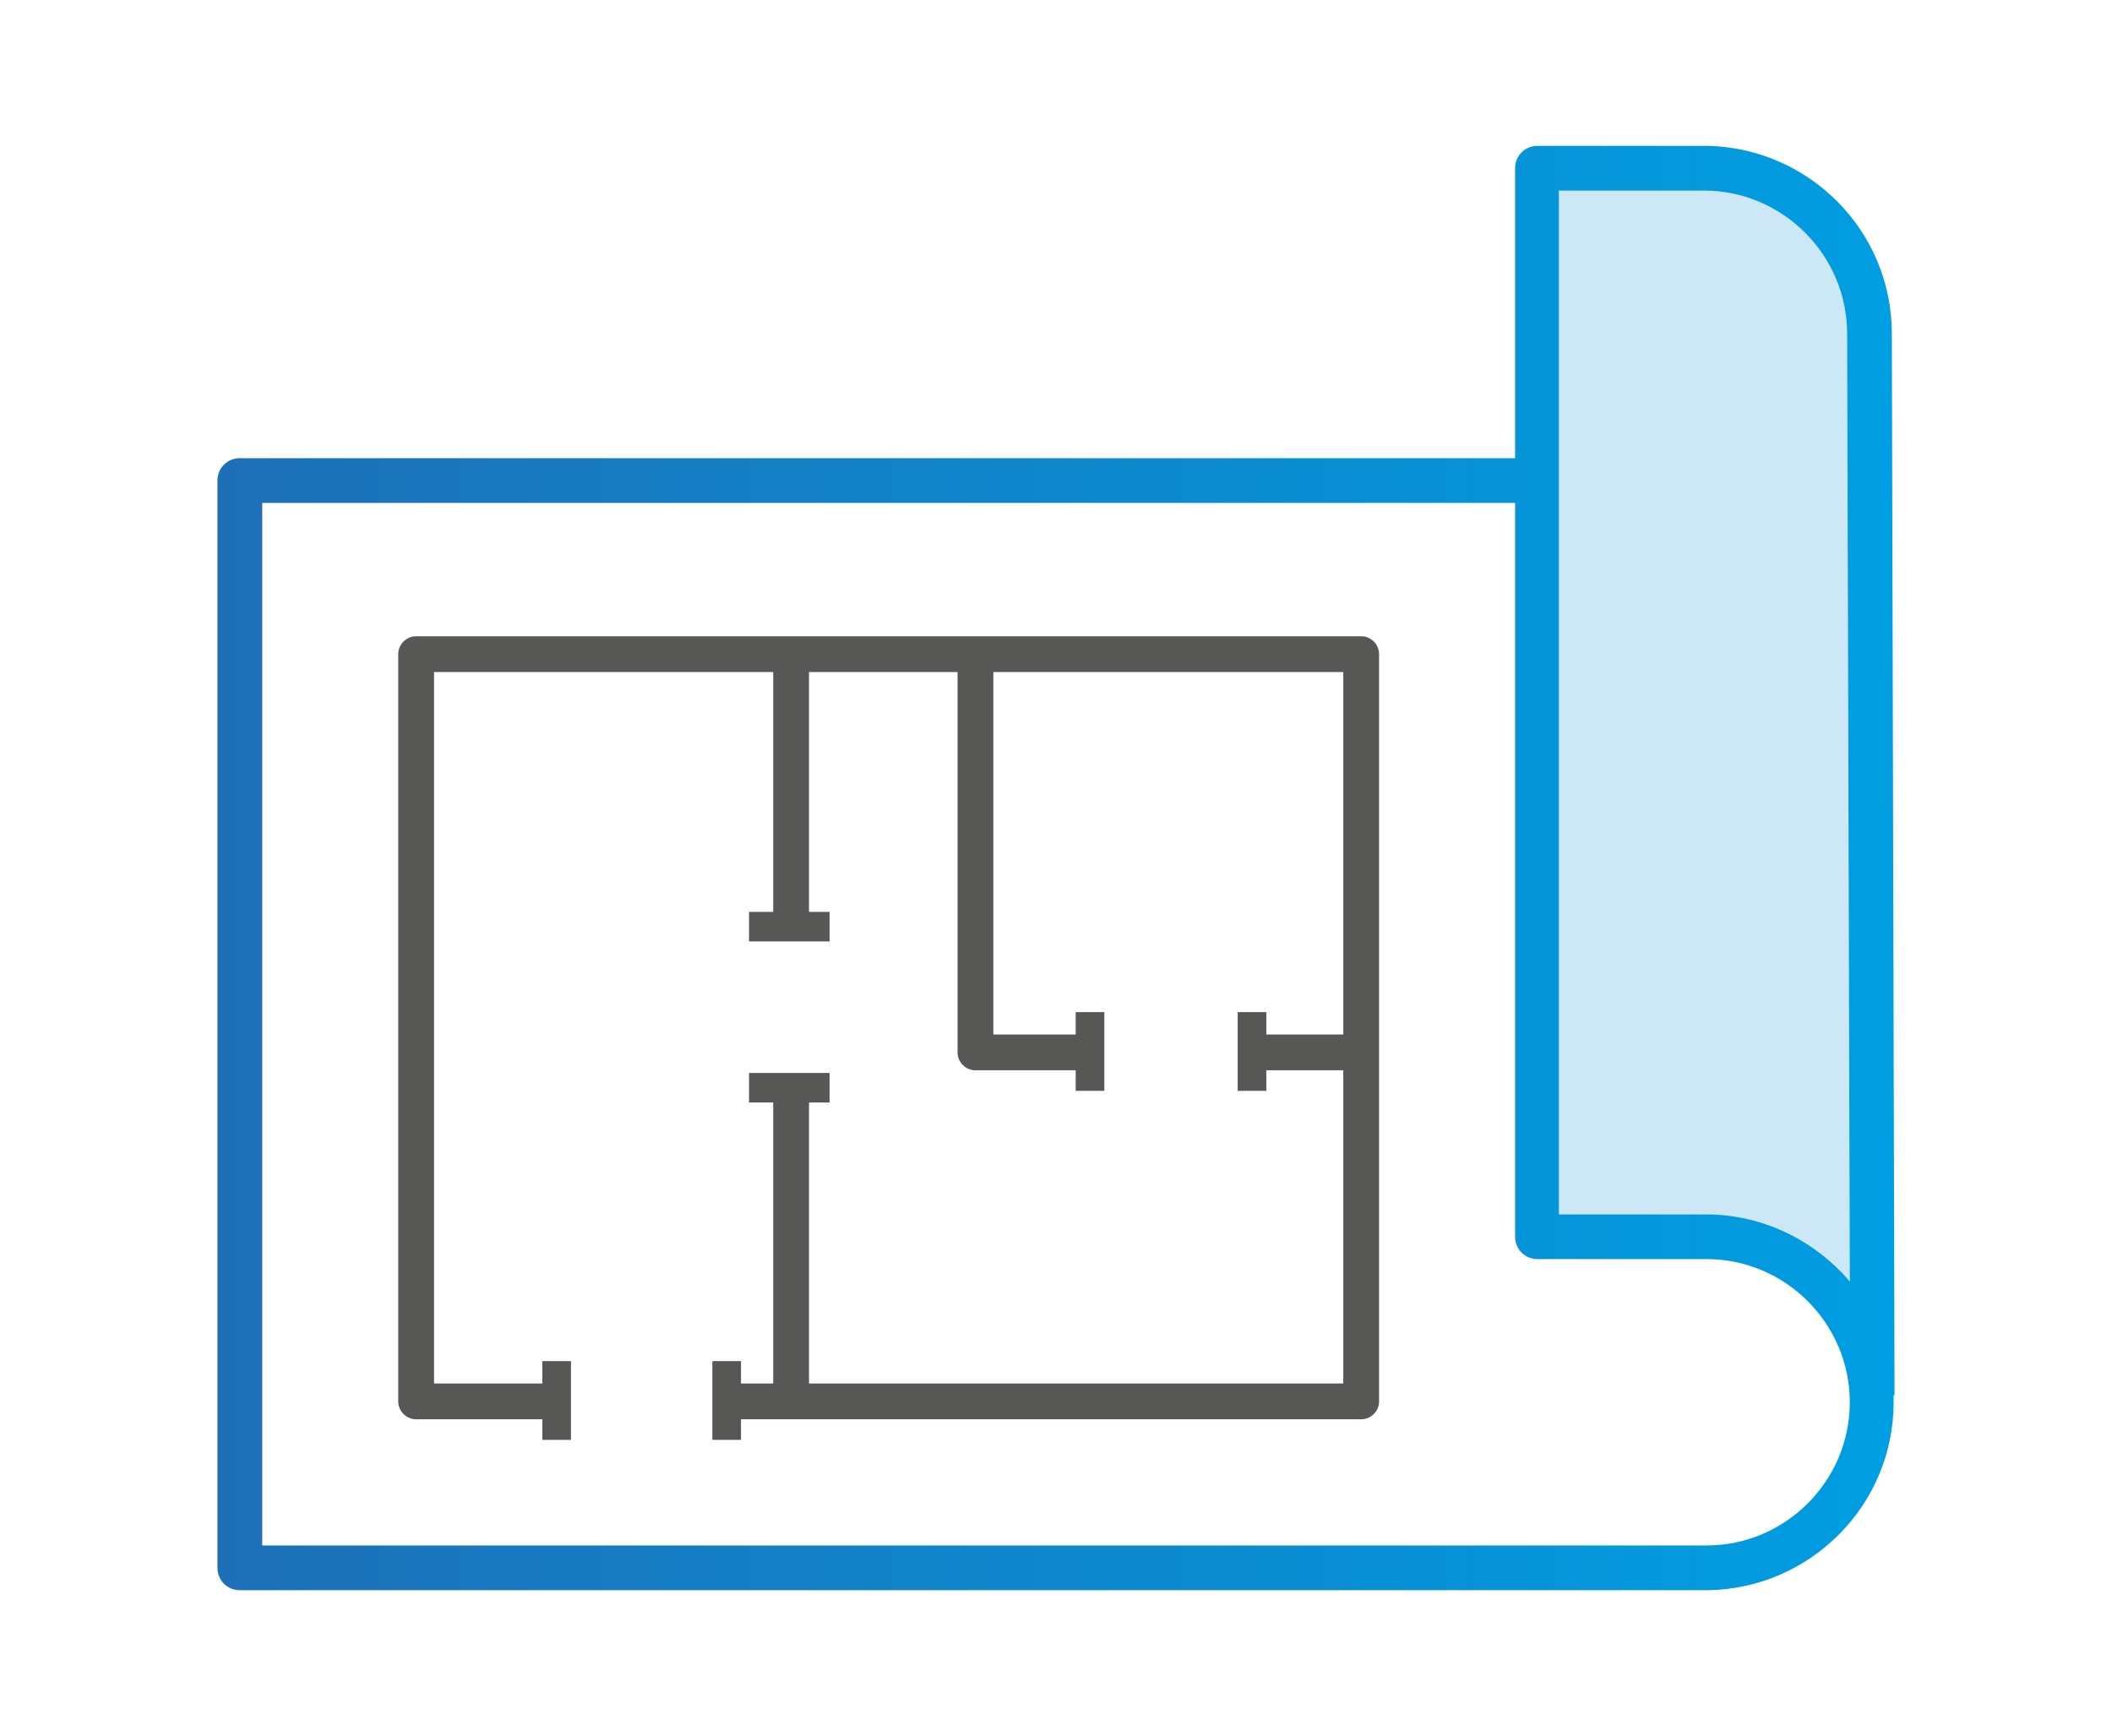 <svg xmlns="http://www.w3.org/2000/svg" xmlns:xlink="http://www.w3.org/1999/xlink" id="Calque_1" x="0px" y="0px" viewBox="0 0 236 194" xml:space="preserve">
<style type="text/css">
	.st0{fill:#CCE8F6;}
	.st1{fill:url(#XMLID_4_);}
	.st2{fill:#575756;}
</style>
<g id="XMLID_91_">
	<g id="XMLID_2_">
		<g id="XMLID_9_">
			<path id="XMLID_13_" class="st0" d="M206.4,37.3l0.3,105.9c-3.8-4.6-9.6-7.5-16.1-7.5h-16.4V21.3h16.2     C199.3,21.3,206.4,28.5,206.4,37.3z"></path>
			
				<linearGradient id="XMLID_4_" gradientUnits="userSpaceOnUse" x1="24.3" y1="99" x2="211.7" y2="99" gradientTransform="matrix(1 0 0 -1 0 196)">
				<stop offset="0" style="stop-color:#1D70B7"></stop>
				<stop offset="1" style="stop-color:#009EE2"></stop>
			</linearGradient>
			<path id="XMLID_1_" class="st1" d="M206.4,37.3c0-8.8-7.2-16-16-16h-16.2v114.4h16.4c6.4,0,12.2,2.9,16.1,7.5L206.4,37.3z      M190.7,172.7c8.8,0,16-7.2,16-16s-7.2-16-16-16h-18.9c-1.4,0-2.5-1.1-2.5-2.5v-82h-140v116.5H190.7z M211.6,156.7     c0,11.5-9.3,20.8-20.7,21l0,0H26.8c-1.4,0-2.5-1.1-2.5-2.5V53.7c0-1.4,1.1-2.5,2.5-2.5h142.5V18.8c0-1.4,1.1-2.5,2.5-2.5h19.1     l0,0c11.3,0.3,20.5,9.5,20.5,21l0.3,118.6h-0.1C211.6,156.1,211.6,156.4,211.6,156.7z"></path>
		</g>
		<g id="XMLID_10_">
		</g>
	</g>
	<rect x="60.6" y="152.1" class="st2" width="3.2" height="8.8"></rect>
	<rect x="79.6" y="152.1" class="st2" width="3.2" height="8.8"></rect>
	<rect x="120.2" y="113.1" class="st2" width="3.2" height="8.8"></rect>
	<rect x="138.3" y="113.1" class="st2" width="3.2" height="8.8"></rect>
	<rect x="83.7" y="119.9" class="st2" width="9" height="3.3"></rect>
	<rect x="83.7" y="101.9" class="st2" width="9" height="3.3"></rect>
	<path class="st2" d="M120.9,119.6H109c-1.1,0-2-0.9-2-2V73.1h4v42.5h9.9V119.6z"></path>
	<rect x="139.6" y="115.6" class="st2" width="12.5" height="4"></rect>
	<rect x="86.4" y="121.9" class="st2" width="4" height="33.3"></rect>
	<rect x="86.4" y="73.1" class="st2" width="4" height="30.4"></rect>
	<path class="st2" d="M152.1,158.6H81.2v-4h68.9V75.1H48.5v79.5h13.7v4H46.5c-1.1,0-2-0.9-2-2V73.1c0-1.1,0.9-2,2-2h105.6   c1.1,0,2,0.9,2,2v83.5C154.1,157.7,153.2,158.6,152.1,158.6z"></path>
</g>
</svg>